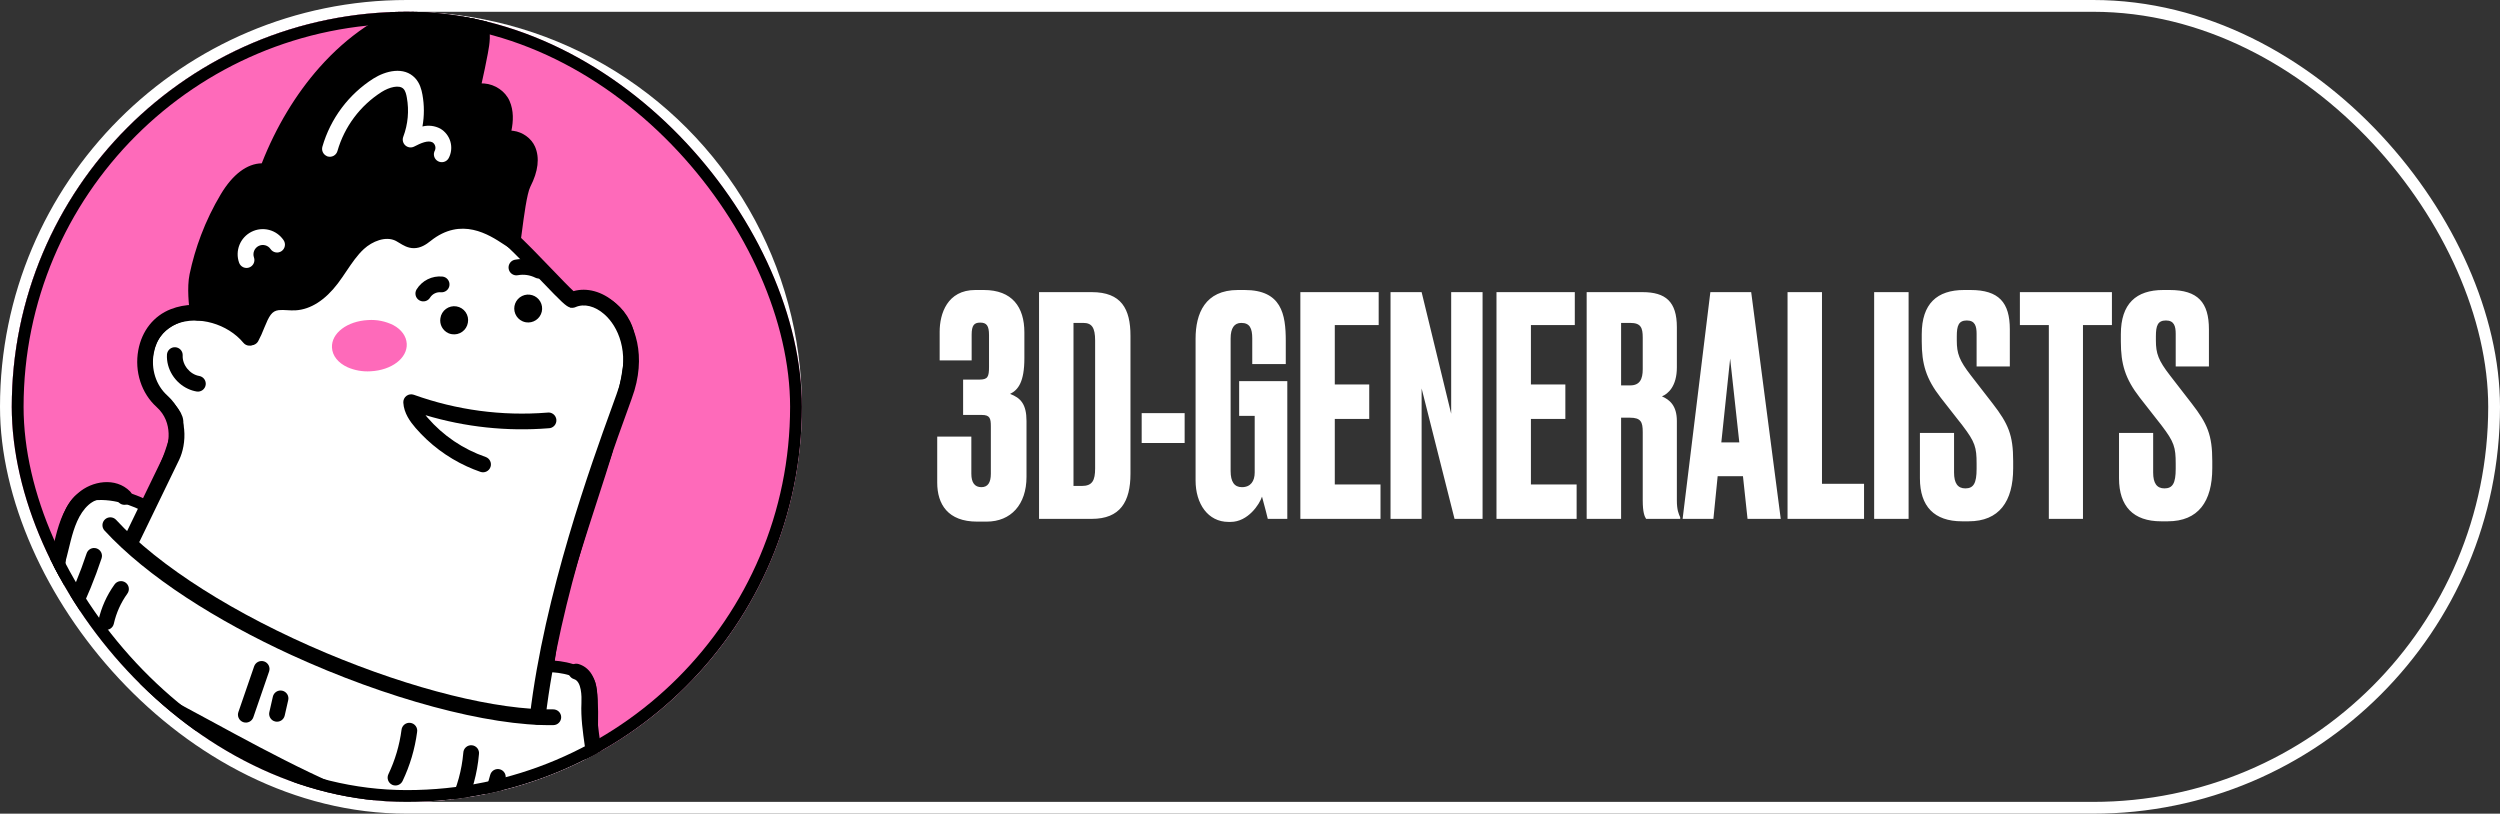 <?xml version="1.0" encoding="UTF-8"?> <svg xmlns="http://www.w3.org/2000/svg" width="212" height="69" viewBox="0 0 212 69" fill="none"><rect x="0" y="0" width="212" height="69" fill="#333333" stroke="none"/><rect x="0.5" y="0.5" width="211" height="68" rx="34" stroke="white"></rect><path d="M82.396 30.561H79.683V28.132C79.683 26.607 80.329 24.592 82.706 24.592H83.43C85.833 24.592 86.867 26.039 86.867 28.184V30.381C86.867 32.37 86.35 33.068 85.652 33.404C86.557 33.74 87.048 34.283 87.048 35.704V40.434C87.048 42.785 85.73 44.233 83.662 44.233H82.861C80.38 44.233 79.476 42.76 79.476 40.925V37.022H82.37V40.175C82.37 40.925 82.655 41.312 83.223 41.312C83.766 41.312 84.024 40.925 84.024 40.175V36.169C84.024 35.472 83.947 35.187 83.249 35.187H81.672V32.19H83.042C83.766 32.19 83.869 31.957 83.869 31.104V28.416C83.869 27.615 83.662 27.357 83.12 27.357C82.603 27.357 82.396 27.59 82.396 28.391V30.561ZM88.111 44V24.773H92.582C95.089 24.773 95.864 26.194 95.864 28.468V40.175C95.864 42.553 94.986 44 92.582 44H88.111ZM91.032 27.383V41.209H91.729C92.634 41.209 92.867 40.744 92.867 39.71V28.882C92.867 27.77 92.582 27.383 91.859 27.383H91.032ZM96.814 35.032H100.458V37.565H96.814V35.032ZM104.357 44.258H104.176C102.444 44.258 101.385 42.734 101.385 40.744V28.727C101.385 26.582 102.186 24.592 104.977 24.592H105.545C108.672 24.592 109.034 26.633 109.034 28.907V30.872H106.191V28.701C106.191 27.848 105.985 27.383 105.261 27.383C104.667 27.383 104.357 27.822 104.357 28.701V39.943C104.357 40.847 104.667 41.312 105.313 41.312C106.062 41.312 106.398 40.795 106.398 40.072V35.265H105.08V32.319H109.163V44H107.509C107.484 43.897 107.251 42.94 107.018 42.113C106.812 42.76 105.83 44.258 104.357 44.258ZM110.27 24.773H116.912V27.564H113.19V32.603H116.111V35.523H113.19V41.08H117.067V44H110.27V24.773ZM117.917 24.773H120.553L123.06 35.084V24.773H125.722V44H123.344L120.553 32.939V44H117.917V24.773ZM126.902 24.773H133.543V27.564H129.822V32.603H132.742V35.523H129.822V41.08H133.698V44H126.902V24.773ZM137.469 27.383V32.681H138.244C139.045 32.681 139.304 32.164 139.304 31.311V28.623C139.304 27.796 139.149 27.383 138.244 27.383H137.469ZM137.469 35.42V44H134.549V24.773H139.278C141.242 24.773 142.198 25.574 142.198 27.744V31.156C142.198 32.758 141.449 33.404 140.932 33.611C141.578 33.895 142.198 34.386 142.198 35.704V42.449C142.198 43.251 142.353 43.587 142.483 43.871V44H139.588C139.459 43.793 139.304 43.457 139.304 42.424V36.635C139.304 35.782 139.149 35.42 138.218 35.42H137.469ZM148.191 44L147.803 40.382H145.658L145.296 44H142.686L145.038 24.773H148.501L151.007 44H148.191ZM146.717 30.406L145.968 37.513H147.493L146.717 30.406ZM151.584 24.773H154.504V41.028H158.071V44H151.584V24.773ZM161.849 24.773V44H158.928V24.773H161.849ZM166.557 24.592H167.099C169.503 24.592 170.433 25.651 170.433 27.925V31.078H167.616V28.313C167.616 27.667 167.487 27.176 166.789 27.176C166.092 27.176 165.936 27.615 165.936 28.52V28.882C165.936 29.967 166.143 30.561 167.125 31.828L168.986 34.231C170.304 35.937 170.717 36.893 170.717 39.09V39.71C170.717 42.527 169.529 44.207 166.944 44.207H166.376C164.024 44.207 162.809 42.94 162.809 40.563V36.712H165.704V40.072C165.704 40.976 166.014 41.416 166.66 41.416C167.358 41.416 167.616 40.976 167.616 39.762V39.322C167.616 37.927 167.487 37.487 166.427 36.092L164.567 33.714C163.326 32.112 162.964 30.872 162.964 28.959V28.339C162.964 25.755 164.257 24.592 166.557 24.592ZM171.286 24.773H179.091V27.564H176.636V44H173.741V27.564H171.286V24.773ZM183.441 24.592H183.983C186.387 24.592 187.317 25.651 187.317 27.925V31.078H184.5V28.313C184.5 27.667 184.371 27.176 183.673 27.176C182.976 27.176 182.82 27.615 182.82 28.52V28.882C182.82 29.967 183.027 30.561 184.009 31.828L185.87 34.231C187.188 35.937 187.601 36.893 187.601 39.09V39.71C187.601 42.527 186.413 44.207 183.828 44.207H183.26C180.908 44.207 179.693 42.94 179.693 40.563V36.712H182.588V40.072C182.588 40.976 182.898 41.416 183.544 41.416C184.242 41.416 184.5 40.976 184.5 39.762V39.322C184.5 37.927 184.371 37.487 183.311 36.092L181.451 33.714C180.21 32.112 179.848 30.872 179.848 28.959V28.339C179.848 25.755 181.141 24.592 183.441 24.592Z" fill="white"></path><circle cx="34.5" cy="34.5" r="33.5" fill="white"></circle><g clip-path="url(#clip0_126_847)"><rect x="1" y="1" width="67" height="67" rx="33.5" fill="#FE6ABA"></rect><path d="M7.5 42C5.5 42.4 5 46.833 5 49L3.5 64L33.5 73.5L50 65.5C50.167 63.5 50.4 59.2 50 58C49.6 56.8 47.5 56.5 46.5 56.5C46.5 56.333 46.6 55.4 47 53C47.5 50 51.5 38.5 51.5 38C51.5 37.5 54.5 30.5 53 27.5C51.8 25.1 49.5 25.167 48.5 25.5L41 18L30.5 17.5L17 26.5C15.667 26.5 12.9 27.2 12.5 30C12 33.5 14.5 34 15 35.5C15.4 36.7 13.5 41 12.5 43C11.667 42.5 9.5 41.6 7.5 42Z" fill="white" stroke="black"></path><path d="M35.62 25.496L35.554 25.465C35.401 25.374 35.291 25.227 35.249 25.055C35.206 24.884 35.232 24.701 35.322 24.55C35.549 24.178 35.876 23.878 36.265 23.684C36.654 23.49 37.091 23.41 37.523 23.453C37.699 23.472 37.861 23.561 37.971 23.7C38.082 23.838 38.133 24.015 38.114 24.191C38.096 24.367 38.007 24.529 37.868 24.639C37.73 24.75 37.553 24.802 37.377 24.783C37.199 24.768 37.02 24.803 36.861 24.883C36.7 24.963 36.566 25.085 36.47 25.236C36.386 25.377 36.252 25.481 36.094 25.529C35.937 25.576 35.769 25.566 35.62 25.498L35.62 25.496Z" fill="black"></path><path d="M43.521 23.292C43.39 23.234 43.282 23.135 43.211 23.01C43.142 22.886 43.113 22.742 43.13 22.6C43.148 22.458 43.21 22.326 43.308 22.221C43.406 22.117 43.535 22.049 43.676 22.023C44.466 21.877 45.281 21.993 45.999 22.354C46.158 22.434 46.277 22.574 46.333 22.743C46.388 22.911 46.375 23.095 46.294 23.253C46.213 23.411 46.075 23.531 45.906 23.587C45.737 23.642 45.554 23.628 45.395 23.548C44.939 23.32 44.421 23.246 43.918 23.338C43.783 23.364 43.644 23.347 43.519 23.292L43.521 23.292Z" fill="black"></path><path d="M45.317 61.392C45.189 61.333 45.083 61.235 45.014 61.112C44.944 60.989 44.916 60.847 44.933 60.707C46.157 50.349 50.164 39.286 51.876 34.563C52.199 33.669 52.434 33.023 52.519 32.732C53.376 29.829 52.425 27.689 51.251 26.654C50.452 25.95 49.535 25.723 48.799 26.046C48.658 26.108 48.501 26.119 48.353 26.079C48 25.981 47.636 25.627 45.937 23.856C44.971 22.849 43.768 21.597 42.645 20.544C42.579 20.484 42.526 20.412 42.487 20.331C42.449 20.251 42.428 20.163 42.424 20.076C42.42 19.987 42.434 19.899 42.465 19.815C42.496 19.732 42.543 19.656 42.603 19.591C42.664 19.527 42.737 19.474 42.819 19.438C42.899 19.401 42.987 19.382 43.076 19.38C43.165 19.377 43.254 19.393 43.336 19.425C43.419 19.458 43.494 19.506 43.558 19.569C44.707 20.646 45.924 21.912 46.901 22.931C47.554 23.61 48.277 24.364 48.636 24.688C49.765 24.364 51.073 24.715 52.134 25.652C53.616 26.958 54.835 29.605 53.8 33.111C53.703 33.44 53.477 34.067 53.132 35.018C51.436 39.698 47.465 50.658 46.26 60.864C46.249 60.951 46.222 61.035 46.179 61.112C46.137 61.189 46.079 61.256 46.011 61.31C45.942 61.365 45.863 61.406 45.778 61.429C45.693 61.453 45.605 61.46 45.518 61.45C45.448 61.441 45.38 61.421 45.317 61.393L45.317 61.392Z" fill="black"></path><path d="M39.587 39.55C37.923 38.788 36.443 37.677 35.245 36.294C34.785 35.762 34.252 35.037 34.201 34.145C34.194 34.035 34.216 33.925 34.262 33.824C34.308 33.723 34.379 33.636 34.467 33.571C34.556 33.504 34.659 33.461 34.768 33.445C34.877 33.429 34.989 33.439 35.093 33.477C38.712 34.777 42.566 35.294 46.4 34.99C46.491 34.974 46.585 34.977 46.675 34.999C46.765 35.022 46.849 35.062 46.923 35.119C46.996 35.176 47.057 35.247 47.101 35.33C47.146 35.411 47.173 35.501 47.181 35.594C47.188 35.687 47.176 35.779 47.146 35.867C47.117 35.955 47.068 36.036 47.005 36.103C46.942 36.172 46.865 36.226 46.78 36.263C46.695 36.299 46.603 36.318 46.511 36.317C42.995 36.596 39.46 36.22 36.083 35.208C36.14 35.279 36.199 35.35 36.256 35.416C37.576 36.943 39.275 38.092 41.182 38.751C41.349 38.809 41.487 38.931 41.564 39.09C41.641 39.249 41.653 39.433 41.594 39.601C41.536 39.768 41.415 39.906 41.255 39.983C41.095 40.062 40.912 40.072 40.744 40.015C40.35 39.879 39.961 39.722 39.586 39.55L39.587 39.55Z" fill="black"></path><path d="M10.97 46.2L10.957 46.194C10.878 46.156 10.807 46.102 10.749 46.037C10.691 45.971 10.646 45.895 10.618 45.811C10.588 45.729 10.577 45.641 10.582 45.553C10.588 45.465 10.61 45.38 10.649 45.301L13.993 38.399C14.278 37.812 14.757 35.841 13.283 34.518C11.991 33.354 11.395 31.508 11.726 29.7C12.029 28.049 13.037 26.779 14.492 26.214C16.867 25.29 19.954 26.147 21.669 28.216C21.725 28.284 21.767 28.361 21.794 28.446C21.82 28.53 21.829 28.617 21.82 28.705C21.813 28.793 21.787 28.878 21.747 28.955C21.706 29.032 21.65 29.101 21.582 29.157C21.515 29.213 21.438 29.256 21.353 29.282C21.269 29.308 21.181 29.318 21.094 29.309C21.006 29.302 20.921 29.276 20.845 29.236C20.767 29.195 20.698 29.139 20.642 29.071C19.301 27.456 16.809 26.747 14.976 27.46C13.964 27.853 13.259 28.756 13.041 29.941C12.786 31.295 13.227 32.668 14.177 33.527C16.048 35.214 15.807 37.715 15.194 38.988L11.849 45.89C11.771 46.046 11.637 46.165 11.473 46.223C11.309 46.281 11.129 46.272 10.971 46.2L10.97 46.2Z" fill="black"></path><path d="M15.942 32.971C14.843 32.467 14.086 31.293 14.159 30.057C14.174 29.883 14.256 29.722 14.388 29.607C14.519 29.492 14.691 29.434 14.865 29.445C15.039 29.456 15.202 29.534 15.319 29.662C15.437 29.791 15.499 29.961 15.492 30.136C15.446 30.937 16.099 31.75 16.895 31.882C17.068 31.912 17.222 32.009 17.324 32.151C17.425 32.293 17.468 32.471 17.441 32.644C17.414 32.817 17.319 32.972 17.178 33.078C17.037 33.182 16.86 33.227 16.687 33.202C16.43 33.16 16.179 33.082 15.943 32.971L15.942 32.971Z" fill="black"></path><path d="M19.298 16.804C20.036 15.573 21.232 14.272 22.64 14.552C24.902 8.469 29.311 2.805 35.481 0.811C36.438 0.501 37.456 0.282 38.445 0.456C39.434 0.63 40.398 1.256 40.726 2.207C40.969 2.911 40.846 3.685 40.707 4.42C40.464 5.706 40.187 6.984 39.875 8.255C40.487 7.298 42.136 7.785 42.595 8.823C43.054 9.862 42.723 11.061 42.384 12.146C42.984 11.37 44.367 11.806 44.757 12.707C45.146 13.608 44.822 14.654 44.375 15.526C43.928 16.398 43.631 19.448 43.477 20.417C42.37 19.743 39.395 17.269 36.091 19.909C35.8 20.143 35.467 20.375 35.094 20.376C34.645 20.377 34.276 20.038 33.874 19.831C32.75 19.254 31.331 19.768 30.405 20.62C29.479 21.472 28.874 22.622 28.112 23.629C27.35 24.636 26.302 25.564 25.041 25.645C24.546 25.677 24.049 25.574 23.557 25.632C22.122 25.8 22.009 27.348 21.3 28.608C21.37 28.481 19.126 26.269 16.772 26.514C16.637 25.594 16.538 24.277 16.727 23.377C16.956 22.287 17.27 21.218 17.665 20.176C18.109 19.006 18.655 17.877 19.297 16.803L19.298 16.804Z" fill="black"></path><path d="M21.026 29.215L20.976 29.192C20.846 29.12 20.745 29.006 20.689 28.87C20.343 28.46 18.569 27.001 16.846 27.181C16.674 27.198 16.502 27.149 16.366 27.043C16.23 26.937 16.141 26.782 16.116 26.612C16.024 25.98 15.839 24.387 16.079 23.243C16.316 22.119 16.639 21.016 17.046 19.941C17.503 18.736 18.066 17.572 18.728 16.466C19.736 14.782 20.95 13.873 22.197 13.849C23.4 10.776 25.089 7.97 27.098 5.709C29.486 3.023 32.238 1.163 35.278 0.18C36.167 -0.109 37.344 -0.412 38.563 -0.203C39.881 0.023 40.979 0.883 41.361 1.987C41.654 2.832 41.531 3.678 41.367 4.543C41.208 5.386 41.033 6.229 40.842 7.073C40.914 7.071 40.987 7.074 41.06 7.079C41.987 7.148 42.851 7.741 43.209 8.556C43.576 9.388 43.529 10.285 43.369 11.08C43.419 11.082 43.47 11.088 43.522 11.094C44.325 11.194 45.065 11.735 45.373 12.443C45.778 13.383 45.641 14.528 44.973 15.832C44.68 16.404 44.414 18.465 44.27 19.572C44.221 19.96 44.177 20.294 44.141 20.523C44.123 20.632 44.079 20.735 44.014 20.822C43.948 20.91 43.861 20.98 43.761 21.026C43.662 21.071 43.552 21.092 43.443 21.086C43.333 21.08 43.227 21.047 43.133 20.989C43.017 20.919 42.889 20.834 42.742 20.738C41.475 19.904 39.118 18.351 36.514 20.433C36.138 20.735 35.675 21.043 35.103 21.045C34.587 21.048 34.185 20.797 33.862 20.599C33.76 20.536 33.664 20.476 33.573 20.429C32.707 19.985 31.559 20.473 30.86 21.114C30.292 21.637 29.851 22.292 29.383 22.986C29.149 23.334 28.908 23.691 28.648 24.036C27.579 25.446 26.348 26.235 25.086 26.315C24.833 26.327 24.58 26.323 24.328 26.303C24.098 26.283 23.868 26.282 23.638 26.3C23.048 26.369 22.823 26.784 22.411 27.794C22.262 28.186 22.089 28.569 21.892 28.938C21.809 29.084 21.675 29.194 21.515 29.245C21.355 29.297 21.183 29.286 21.03 29.216L21.026 29.215ZM20.719 28.282L20.709 28.303C20.706 28.31 20.715 28.289 20.719 28.282ZM39.01 1.323C38.794 1.224 38.566 1.155 38.331 1.115C37.605 0.989 36.788 1.094 35.685 1.45C30.295 3.195 25.769 8.052 23.264 14.787C23.209 14.936 23.102 15.06 22.964 15.138C22.826 15.215 22.664 15.24 22.508 15.21C21.318 14.97 20.267 16.484 19.872 17.147C19.25 18.186 18.722 19.277 18.292 20.41C17.911 21.419 17.607 22.456 17.384 23.512C17.27 24.051 17.265 24.89 17.361 25.831C18.898 25.906 20.288 26.756 21.11 27.44C21.133 27.389 21.156 27.338 21.172 27.286C21.562 26.328 22.048 25.136 23.482 24.968C23.789 24.939 24.098 24.938 24.406 24.965C24.604 24.982 24.802 24.986 25.002 24.977C26.089 24.908 27.004 23.986 27.581 23.226C27.82 22.91 28.041 22.579 28.274 22.237C28.765 21.508 29.271 20.757 29.955 20.128C31.019 19.145 32.739 18.494 34.181 19.236C34.318 19.307 34.442 19.384 34.563 19.458C34.767 19.586 34.961 19.706 35.095 19.703C35.278 19.703 35.557 19.479 35.677 19.383C38.659 16.998 41.44 18.339 42.957 19.283C43.184 17.534 43.421 15.922 43.781 15.217C44.261 14.28 44.383 13.523 44.144 12.968C44.067 12.818 43.955 12.689 43.817 12.592C43.679 12.495 43.519 12.434 43.352 12.414C43.274 12.396 43.192 12.4 43.115 12.423C43.038 12.447 42.968 12.491 42.913 12.549C42.817 12.673 42.681 12.761 42.528 12.794C42.375 12.828 42.215 12.807 42.075 12.735C41.937 12.663 41.828 12.543 41.767 12.399C41.707 12.254 41.7 12.093 41.746 11.943C42.074 10.893 42.338 9.886 41.985 9.089C41.827 8.733 41.384 8.44 40.952 8.405C40.706 8.387 40.532 8.457 40.435 8.608C40.35 8.742 40.22 8.841 40.069 8.888C39.917 8.935 39.754 8.927 39.608 8.865C39.463 8.802 39.344 8.69 39.273 8.548C39.202 8.406 39.184 8.244 39.224 8.09C39.532 6.837 39.809 5.559 40.049 4.29C40.183 3.583 40.279 2.954 40.094 2.419C39.935 1.956 39.535 1.56 39.011 1.319L39.009 1.324L39.01 1.323Z" fill="black"></path><path d="M27.701 13.23C27.556 13.164 27.44 13.047 27.374 12.902C27.307 12.757 27.295 12.594 27.338 12.441C28.026 10.055 29.561 8.002 31.653 6.668C32.695 6.01 34.252 5.603 35.206 6.625C35.604 7.053 35.746 7.599 35.823 8.029C35.984 8.92 35.985 9.833 35.824 10.726C36.333 10.598 36.87 10.662 37.333 10.905C37.752 11.149 38.06 11.546 38.194 12.013C38.327 12.479 38.276 12.98 38.049 13.409C38.007 13.486 37.949 13.555 37.88 13.609C37.811 13.663 37.733 13.704 37.647 13.728C37.563 13.752 37.474 13.76 37.387 13.749C37.299 13.738 37.215 13.712 37.138 13.669C37.061 13.627 36.993 13.569 36.938 13.5C36.884 13.431 36.843 13.353 36.819 13.268C36.795 13.184 36.788 13.095 36.798 13.008C36.809 12.92 36.835 12.835 36.879 12.759C36.931 12.64 36.94 12.507 36.904 12.381C36.868 12.256 36.79 12.148 36.683 12.075C36.305 11.865 35.686 12.135 35.13 12.425C35.01 12.488 34.873 12.513 34.739 12.497C34.605 12.481 34.478 12.423 34.377 12.334C34.276 12.245 34.204 12.126 34.172 11.994C34.14 11.863 34.148 11.724 34.197 11.598C34.598 10.537 34.702 9.386 34.499 8.271C34.455 8.021 34.387 7.715 34.221 7.541C33.869 7.162 33.016 7.386 32.357 7.802C30.542 8.959 29.211 10.739 28.615 12.808C28.567 12.978 28.453 13.123 28.299 13.209C28.145 13.295 27.962 13.317 27.792 13.27C27.761 13.259 27.73 13.248 27.7 13.233L27.701 13.23Z" fill="white"></path><path d="M20.627 22.662C20.545 22.624 20.471 22.57 20.411 22.504C20.35 22.437 20.304 22.359 20.274 22.274C20.101 21.785 20.113 21.249 20.305 20.768C20.498 20.286 20.861 19.892 21.324 19.658C21.787 19.424 22.32 19.367 22.821 19.498C23.323 19.629 23.759 19.939 24.049 20.369C24.148 20.515 24.186 20.695 24.152 20.87C24.12 21.044 24.018 21.198 23.872 21.298C23.799 21.347 23.718 21.381 23.632 21.4C23.546 21.418 23.458 21.419 23.372 21.402C23.198 21.37 23.044 21.268 22.944 21.122C22.836 20.962 22.674 20.848 22.487 20.8C22.3 20.752 22.102 20.772 21.93 20.859C21.758 20.946 21.622 21.092 21.55 21.272C21.478 21.451 21.473 21.65 21.536 21.832C21.579 21.956 21.585 22.09 21.553 22.217C21.521 22.344 21.452 22.458 21.355 22.547C21.258 22.635 21.138 22.694 21.008 22.714C20.878 22.734 20.746 22.715 20.627 22.661L20.627 22.663L20.627 22.662Z" fill="white"></path><path d="M24.72 55.549C18.395 52.646 12.486 48.93 8.849 44.974C8.736 44.842 8.678 44.671 8.688 44.498C8.698 44.326 8.775 44.163 8.903 44.045C9.03 43.927 9.199 43.864 9.372 43.868C9.545 43.872 9.71 43.945 9.832 44.069C13.456 48.012 19.961 52.134 27.676 55.38C34.99 58.457 42.178 60.238 46.907 60.154C46.995 60.153 47.083 60.168 47.164 60.201C47.246 60.233 47.321 60.281 47.384 60.341C47.447 60.403 47.498 60.475 47.532 60.555C47.568 60.636 47.586 60.723 47.588 60.81C47.589 60.898 47.573 60.985 47.541 61.067C47.509 61.148 47.461 61.223 47.399 61.286C47.339 61.35 47.265 61.4 47.185 61.435C47.105 61.47 47.018 61.488 46.93 61.49C41.388 61.59 32.724 59.222 24.718 55.547L24.72 55.549Z" fill="black"></path><path d="M26.985 67.312C23.642 65.778 20.406 64.022 17.231 62.299C12.912 59.949 8.442 57.53 3.819 55.732C3.124 55.461 2.26 55.124 1.762 54.342C1.096 53.3 1.428 51.983 1.962 51.097C2.225 50.682 2.517 50.286 2.837 49.914C3.104 49.604 3.349 49.278 3.572 48.936C4.085 48.111 4.32 47.134 4.569 46.099C4.617 45.901 4.664 45.703 4.717 45.508C5.039 44.231 5.519 42.791 6.636 41.805C7.794 40.782 9.801 40.439 11.027 41.669C11.089 41.73 11.138 41.804 11.172 41.885C11.205 41.967 11.223 42.053 11.222 42.142C11.222 42.229 11.205 42.316 11.171 42.397C11.137 42.478 11.088 42.553 11.025 42.614C10.963 42.675 10.889 42.725 10.808 42.759C10.727 42.792 10.64 42.81 10.552 42.809C10.464 42.809 10.377 42.792 10.296 42.758C10.215 42.724 10.141 42.675 10.08 42.612C9.431 41.963 8.208 42.193 7.513 42.81C6.671 43.556 6.279 44.76 6.002 45.837C5.953 46.028 5.905 46.22 5.859 46.414C5.595 47.507 5.328 48.64 4.698 49.645C4.443 50.037 4.164 50.41 3.861 50.765C3.582 51.088 3.326 51.431 3.096 51.791C2.785 52.305 2.542 53.096 2.88 53.627C3.144 54.041 3.729 54.268 4.295 54.489C8.996 56.318 13.502 58.763 17.86 61.127C23.35 64.107 29.038 67.191 35.074 69.004C39.818 70.428 43.782 70.692 47.195 69.811C48.435 69.492 49.202 69.029 49.542 68.396C49.806 67.904 49.837 67.268 49.866 66.652C49.92 65.557 49.761 64.441 49.592 63.26C49.424 62.078 49.247 60.837 49.306 59.616C49.331 59.071 49.323 57.785 48.678 57.59C48.509 57.539 48.365 57.424 48.282 57.268C48.197 57.112 48.178 56.929 48.228 56.759C48.279 56.59 48.395 56.446 48.55 56.362C48.706 56.277 48.889 56.258 49.059 56.309C49.842 56.545 50.753 57.315 50.639 59.68C50.586 60.774 50.745 61.89 50.919 63.074C51.092 64.258 51.264 65.496 51.206 66.718C51.173 67.412 51.13 68.276 50.725 69.031C50.198 70.014 49.155 70.692 47.533 71.109C43.877 72.05 39.676 71.781 34.694 70.285C32.058 69.474 29.483 68.481 26.985 67.314L26.985 67.312Z" fill="black"></path><path d="M5.704 52.616L5.686 52.608C5.528 52.53 5.407 52.391 5.35 52.223C5.292 52.055 5.304 51.872 5.383 51.714C6.145 50.165 6.801 48.566 7.345 46.929C7.373 46.846 7.417 46.768 7.473 46.702C7.531 46.636 7.601 46.581 7.679 46.541C7.757 46.501 7.843 46.477 7.931 46.472C8.018 46.466 8.106 46.476 8.189 46.504C8.273 46.532 8.35 46.576 8.416 46.632C8.482 46.69 8.537 46.759 8.577 46.838C8.616 46.917 8.639 47.002 8.646 47.09C8.652 47.178 8.641 47.265 8.613 47.348C8.051 49.043 7.373 50.698 6.586 52.3C6.51 52.457 6.374 52.579 6.21 52.638C6.045 52.697 5.863 52.688 5.705 52.615L5.704 52.616Z" fill="black"></path><path d="M8.72 53.356C8.581 53.293 8.469 53.183 8.401 53.046C8.334 52.909 8.314 52.753 8.347 52.605C8.592 51.511 9.055 50.478 9.709 49.569C9.76 49.495 9.824 49.433 9.899 49.384C9.974 49.335 10.058 49.303 10.146 49.288C10.233 49.273 10.324 49.275 10.41 49.295C10.496 49.315 10.579 49.352 10.65 49.404C10.723 49.456 10.784 49.522 10.83 49.598C10.876 49.674 10.908 49.759 10.92 49.847C10.934 49.935 10.929 50.026 10.907 50.112C10.885 50.199 10.846 50.279 10.792 50.35C10.246 51.112 9.857 51.976 9.653 52.892C9.615 53.065 9.51 53.216 9.36 53.311C9.211 53.406 9.03 53.439 8.857 53.4C8.81 53.391 8.764 53.377 8.721 53.358L8.72 53.356Z" fill="black"></path><path d="M20.57 61.214C20.419 61.145 20.298 61.023 20.233 60.87C20.166 60.717 20.16 60.546 20.214 60.388L21.551 56.506C21.58 56.422 21.625 56.346 21.683 56.28C21.742 56.214 21.813 56.16 21.891 56.122C21.97 56.084 22.056 56.061 22.144 56.055C22.232 56.05 22.319 56.062 22.403 56.09C22.486 56.119 22.562 56.163 22.629 56.222C22.695 56.281 22.748 56.351 22.787 56.43C22.825 56.51 22.848 56.595 22.854 56.684C22.859 56.771 22.847 56.859 22.819 56.943L21.483 60.825C21.425 60.993 21.303 61.13 21.144 61.208C20.985 61.286 20.801 61.298 20.634 61.24L20.572 61.215L20.57 61.214Z" fill="black"></path><path d="M23.212 61.141C23.072 61.077 22.96 60.967 22.892 60.829C22.824 60.692 22.806 60.536 22.841 60.386L23.139 59.075C23.178 58.902 23.285 58.753 23.434 58.658C23.584 58.562 23.766 58.532 23.939 58.572C24.112 58.611 24.261 58.718 24.356 58.867C24.451 59.017 24.481 59.199 24.441 59.372L24.142 60.682C24.103 60.855 23.996 61.004 23.847 61.099C23.697 61.192 23.516 61.224 23.344 61.185C23.298 61.174 23.255 61.16 23.212 61.14L23.212 61.141Z" fill="black"></path><path d="M33.26 66.55L33.249 66.545C33.09 66.469 32.968 66.332 32.909 66.165C32.85 65.998 32.86 65.815 32.936 65.654C33.502 64.468 33.877 63.2 34.048 61.898C34.057 61.809 34.083 61.722 34.126 61.643C34.169 61.564 34.227 61.494 34.297 61.438C34.368 61.382 34.448 61.34 34.535 61.317C34.621 61.293 34.712 61.287 34.801 61.299C34.89 61.31 34.976 61.34 35.053 61.386C35.13 61.431 35.197 61.492 35.251 61.565C35.304 61.637 35.343 61.719 35.363 61.807C35.384 61.895 35.386 61.986 35.371 62.075C35.181 63.517 34.765 64.919 34.138 66.231C34.062 66.389 33.928 66.51 33.764 66.57C33.6 66.63 33.419 66.623 33.26 66.552L33.26 66.55Z" fill="black"></path><path d="M38.464 68.938L38.452 68.933C38.293 68.857 38.17 68.72 38.112 68.552C38.053 68.385 38.063 68.201 38.139 68.042C38.773 66.724 39.161 65.3 39.288 63.844C39.291 63.753 39.312 63.663 39.35 63.581C39.388 63.497 39.444 63.424 39.511 63.364C39.579 63.303 39.659 63.257 39.745 63.229C39.832 63.2 39.924 63.19 40.014 63.198C40.105 63.206 40.194 63.233 40.273 63.276C40.353 63.319 40.424 63.378 40.48 63.45C40.536 63.522 40.577 63.604 40.6 63.693C40.624 63.781 40.629 63.873 40.615 63.963C40.476 65.58 40.044 67.16 39.34 68.623C39.264 68.779 39.129 68.9 38.965 68.959C38.8 69.018 38.62 69.01 38.463 68.938L38.464 68.938Z" fill="black"></path><path d="M41.482 68.082C41.337 68.016 41.221 67.9 41.155 67.755C41.088 67.61 41.076 67.447 41.119 67.293L41.566 65.726C41.587 65.639 41.627 65.556 41.68 65.484C41.734 65.412 41.802 65.351 41.879 65.305C41.956 65.26 42.043 65.231 42.132 65.22C42.221 65.209 42.312 65.215 42.399 65.24C42.486 65.266 42.566 65.307 42.636 65.363C42.707 65.42 42.764 65.49 42.806 65.569C42.849 65.648 42.874 65.736 42.882 65.825C42.89 65.915 42.879 66.006 42.851 66.091L42.404 67.658C42.356 67.828 42.242 67.973 42.087 68.059C41.933 68.146 41.75 68.167 41.581 68.118C41.547 68.109 41.514 68.097 41.482 68.082L41.482 68.082Z" fill="black"></path><path d="M-21.116 119.333C-21.212 119.289 -21.296 119.223 -21.362 119.14C-21.428 119.057 -21.472 118.96 -21.493 118.856C-21.849 117.057 -20.921 114.794 -20.026 112.607C-19.281 110.791 -18.511 108.913 -18.624 107.594C-18.678 107.15 -18.774 106.71 -18.91 106.285C-19.001 105.965 -19.095 105.635 -19.162 105.29C-19.593 103.095 -18.928 100.674 -17.188 98.096C-16.623 97.262 -15.998 96.468 -15.393 95.699C-14.517 94.59 -13.691 93.539 -13.026 92.374C-11.39 89.474 -10.879 86.073 -11.593 82.821C-11.673 82.462 -11.772 82.092 -11.867 81.736C-12.084 80.928 -12.307 80.093 -12.371 79.215C-12.57 76.522 -11.303 73.73 -8.605 70.915C-8.428 70.731 -8.248 70.548 -8.069 70.366C-7.167 69.45 -6.316 68.586 -5.837 67.513C-5.481 66.712 -5.345 65.82 -5.203 64.876C-5.114 64.287 -5.02 63.678 -4.868 63.079C-3.877 59.153 -0.738 56.672 2.296 54.282L2.486 54.135C2.555 54.076 2.634 54.032 2.72 54.005C2.805 53.978 2.896 53.968 2.985 53.977C3.075 53.985 3.162 54.013 3.241 54.055C3.32 54.099 3.39 54.157 3.445 54.228C3.501 54.298 3.543 54.379 3.565 54.467C3.589 54.553 3.595 54.644 3.583 54.733C3.57 54.822 3.54 54.908 3.494 54.985C3.448 55.063 3.386 55.13 3.313 55.182L3.123 55.33C0.134 57.691 -2.689 59.921 -3.57 63.401C-3.705 63.938 -3.789 64.489 -3.877 65.072C-4.026 66.062 -4.181 67.085 -4.613 68.053C-5.19 69.346 -6.167 70.338 -7.113 71.298C-7.289 71.478 -7.464 71.656 -7.636 71.835C-10.062 74.366 -11.205 76.816 -11.034 79.111C-10.979 79.864 -10.781 80.603 -10.572 81.387C-10.473 81.756 -10.371 82.139 -10.284 82.524C-9.5 86.101 -10.061 89.842 -11.86 93.032C-12.58 94.296 -13.474 95.428 -14.341 96.528C-14.93 97.277 -15.543 98.051 -16.078 98.845C-17.133 100.407 -18.296 102.749 -17.849 105.034C-17.792 105.324 -17.71 105.613 -17.624 105.921C-17.462 106.428 -17.35 106.95 -17.291 107.481C-17.151 109.122 -17.947 111.061 -18.787 113.115C-19.609 115.118 -20.459 117.191 -20.18 118.596C-20.156 118.717 -20.166 118.841 -20.209 118.957C-20.251 119.072 -20.325 119.174 -20.421 119.251C-20.518 119.327 -20.633 119.375 -20.756 119.39C-20.878 119.404 -21.001 119.385 -21.113 119.334L-21.115 119.333L-21.116 119.333Z" fill="black"></path><path d="M1.002 69.394C0.948 69.368 0.898 69.337 0.851 69.299C0.784 69.242 0.728 69.173 0.687 69.095C0.647 69.017 0.622 68.932 0.615 68.844C0.608 68.757 0.617 68.669 0.643 68.586C0.67 68.501 0.712 68.424 0.769 68.357C1.658 67.298 2.809 66.489 4.107 66.013C4.274 65.953 4.458 65.96 4.618 66.034C4.779 66.109 4.903 66.245 4.964 66.411C5.025 66.578 5.017 66.762 4.943 66.922C4.869 67.084 4.732 67.208 4.565 67.269C3.487 67.664 2.531 68.336 1.793 69.216C1.699 69.329 1.57 69.407 1.428 69.439C1.285 69.471 1.136 69.456 1.002 69.394Z" fill="black"></path><path d="M50.344 121.978C50.3 121.958 50.258 121.934 50.218 121.904C50.083 121.802 49.992 121.651 49.964 121.485C49.936 121.318 49.972 121.146 50.065 121.004C50.24 120.722 50.358 120.407 50.409 120.079C50.46 119.751 50.444 119.416 50.363 119.094C50.283 118.772 50.138 118.47 49.938 118.205C49.737 117.94 49.486 117.719 49.197 117.554C48.909 117.388 48.591 117.283 48.262 117.244C47.933 117.205 47.598 117.233 47.279 117.325C46.961 117.418 46.664 117.574 46.407 117.784C46.15 117.994 45.937 118.254 45.782 118.548C45.704 118.707 45.566 118.829 45.398 118.886C45.23 118.944 45.047 118.932 44.888 118.853C44.728 118.775 44.607 118.637 44.55 118.469C44.492 118.302 44.504 118.119 44.582 117.959C44.925 117.259 44.649 116.461 44.278 115.955C43.907 115.449 43.225 114.948 42.45 115.072C42.343 115.089 42.231 115.08 42.128 115.044C42.024 115.01 41.931 114.949 41.857 114.87C41.782 114.789 41.728 114.692 41.7 114.587C41.672 114.481 41.67 114.37 41.694 114.264C43.189 107.754 41.363 100.612 36.93 95.622C36.68 95.34 36.413 95.052 36.152 94.775C34.745 93.263 33.291 91.698 32.992 89.577C32.766 87.976 33.276 86.48 33.768 85.03C34.089 84.087 34.392 83.195 34.502 82.287C34.775 80.02 33.846 77.527 31.741 74.879C26.319 68.052 17.245 64.488 8.625 65.799C8.456 65.813 8.289 65.763 8.156 65.657C8.023 65.553 7.935 65.402 7.909 65.234C7.883 65.067 7.923 64.896 8.018 64.757C8.114 64.617 8.259 64.519 8.424 64.481C12.86 63.808 17.507 64.354 21.861 66.065C26.217 67.776 29.994 70.531 32.781 74.041C35.116 76.981 36.136 79.807 35.821 82.442C35.696 83.488 35.355 84.489 35.026 85.456C34.564 86.814 34.127 88.097 34.309 89.382C34.55 91.085 35.801 92.432 37.124 93.86C37.387 94.144 37.661 94.439 37.922 94.731C42.455 99.833 44.425 107.053 43.157 113.756C44.041 113.923 44.825 114.425 45.345 115.158C45.636 115.549 45.849 115.994 45.968 116.467C46.259 116.289 46.571 116.149 46.895 116.049C47.385 115.88 47.906 115.818 48.422 115.867C48.938 115.915 49.438 116.074 49.888 116.331C50.337 116.589 50.727 116.94 51.03 117.361C51.333 117.781 51.543 118.262 51.645 118.77C51.708 119.035 51.744 119.305 51.754 119.575C53.546 118.526 55.824 118.274 57.763 119.024C59.275 119.612 60.463 120.682 61.61 121.718C62.44 122.466 63.224 123.173 64.118 123.707C66.986 125.423 70.624 125.124 73.472 124.672C73.693 124.638 73.915 124.602 74.135 124.564C75.959 124.264 77.844 123.953 79.714 124.375C81.849 124.857 84.084 126.687 84.024 129.128C84.01 129.298 83.932 129.458 83.806 129.572C83.679 129.687 83.513 129.748 83.343 129.745C83.172 129.741 83.009 129.671 82.888 129.552C82.767 129.431 82.695 129.269 82.691 129.099C82.729 127.429 81.059 126.049 79.42 125.679C77.802 125.314 76.047 125.602 74.35 125.882C74.125 125.918 73.901 125.956 73.678 125.991C70.892 126.428 67.384 126.73 64.34 125.333C64.027 125.189 63.722 125.028 63.427 124.852C62.422 124.251 61.552 123.467 60.712 122.709C59.604 121.71 58.558 120.767 57.274 120.273C55.176 119.459 52.585 120.106 51.114 121.808C51.02 121.915 50.894 121.989 50.755 122.019C50.616 122.05 50.471 122.036 50.34 121.977L50.344 121.978Z" fill="black"></path><path d="M44.296 27.238C44.024 27.113 43.809 26.888 43.696 26.611C43.583 26.333 43.579 26.023 43.685 25.743C43.792 25.462 44.001 25.232 44.271 25.101C44.54 24.969 44.849 24.944 45.136 25.032C45.422 25.119 45.665 25.312 45.815 25.572C45.965 25.832 46.01 26.14 45.942 26.432C45.874 26.724 45.697 26.979 45.448 27.146C45.199 27.313 44.895 27.379 44.599 27.331C44.495 27.314 44.393 27.282 44.297 27.238L44.296 27.238Z" fill="black"></path><path d="M38.018 28.251C37.783 28.144 37.59 27.96 37.468 27.732C37.346 27.503 37.304 27.241 37.346 26.986C37.367 26.83 37.419 26.679 37.5 26.544C37.58 26.408 37.688 26.29 37.815 26.197C37.942 26.104 38.086 26.035 38.239 25.999C38.393 25.962 38.552 25.956 38.708 25.982C38.864 26.007 39.012 26.064 39.146 26.148C39.279 26.232 39.395 26.342 39.484 26.471C39.574 26.601 39.638 26.747 39.671 26.901C39.704 27.056 39.705 27.215 39.675 27.37C39.623 27.678 39.452 27.953 39.197 28.134C38.944 28.316 38.627 28.39 38.319 28.34C38.215 28.325 38.113 28.295 38.017 28.252L38.018 28.251Z" fill="black"></path><path d="M31.396 30.815C32.779 30.746 33.867 30.015 33.826 29.185C33.784 28.354 32.63 27.737 31.247 27.806C29.865 27.875 28.777 28.605 28.818 29.436C28.86 30.267 30.014 30.884 31.397 30.814L31.396 30.815Z" fill="#FE6ABA"></path><path d="M29.467 31.14C28.693 30.785 28.184 30.184 28.151 29.472C28.09 28.255 29.436 27.231 31.215 27.141C31.954 27.092 32.693 27.24 33.355 27.571C34.044 27.939 34.461 28.518 34.492 29.154C34.554 30.372 33.208 31.395 31.429 31.485C30.756 31.528 30.084 31.411 29.467 31.141L29.467 31.14ZM32.624 28.7C32.199 28.521 31.737 28.445 31.277 28.476C30.173 28.531 29.465 29.072 29.481 29.404C29.497 29.738 30.256 30.204 31.362 30.145C32.467 30.086 33.174 29.548 33.157 29.216C33.15 29.061 32.988 28.886 32.723 28.745C32.69 28.732 32.657 28.715 32.624 28.7Z" fill="#FE6ABA"></path></g><rect x="1.5" y="1.5" width="66" height="66" rx="33" stroke="black"></rect><defs><clipPath id="clip0_126_847"><rect x="1" y="1" width="67" height="67" rx="33.5" fill="white"></rect></clipPath></defs></svg> 